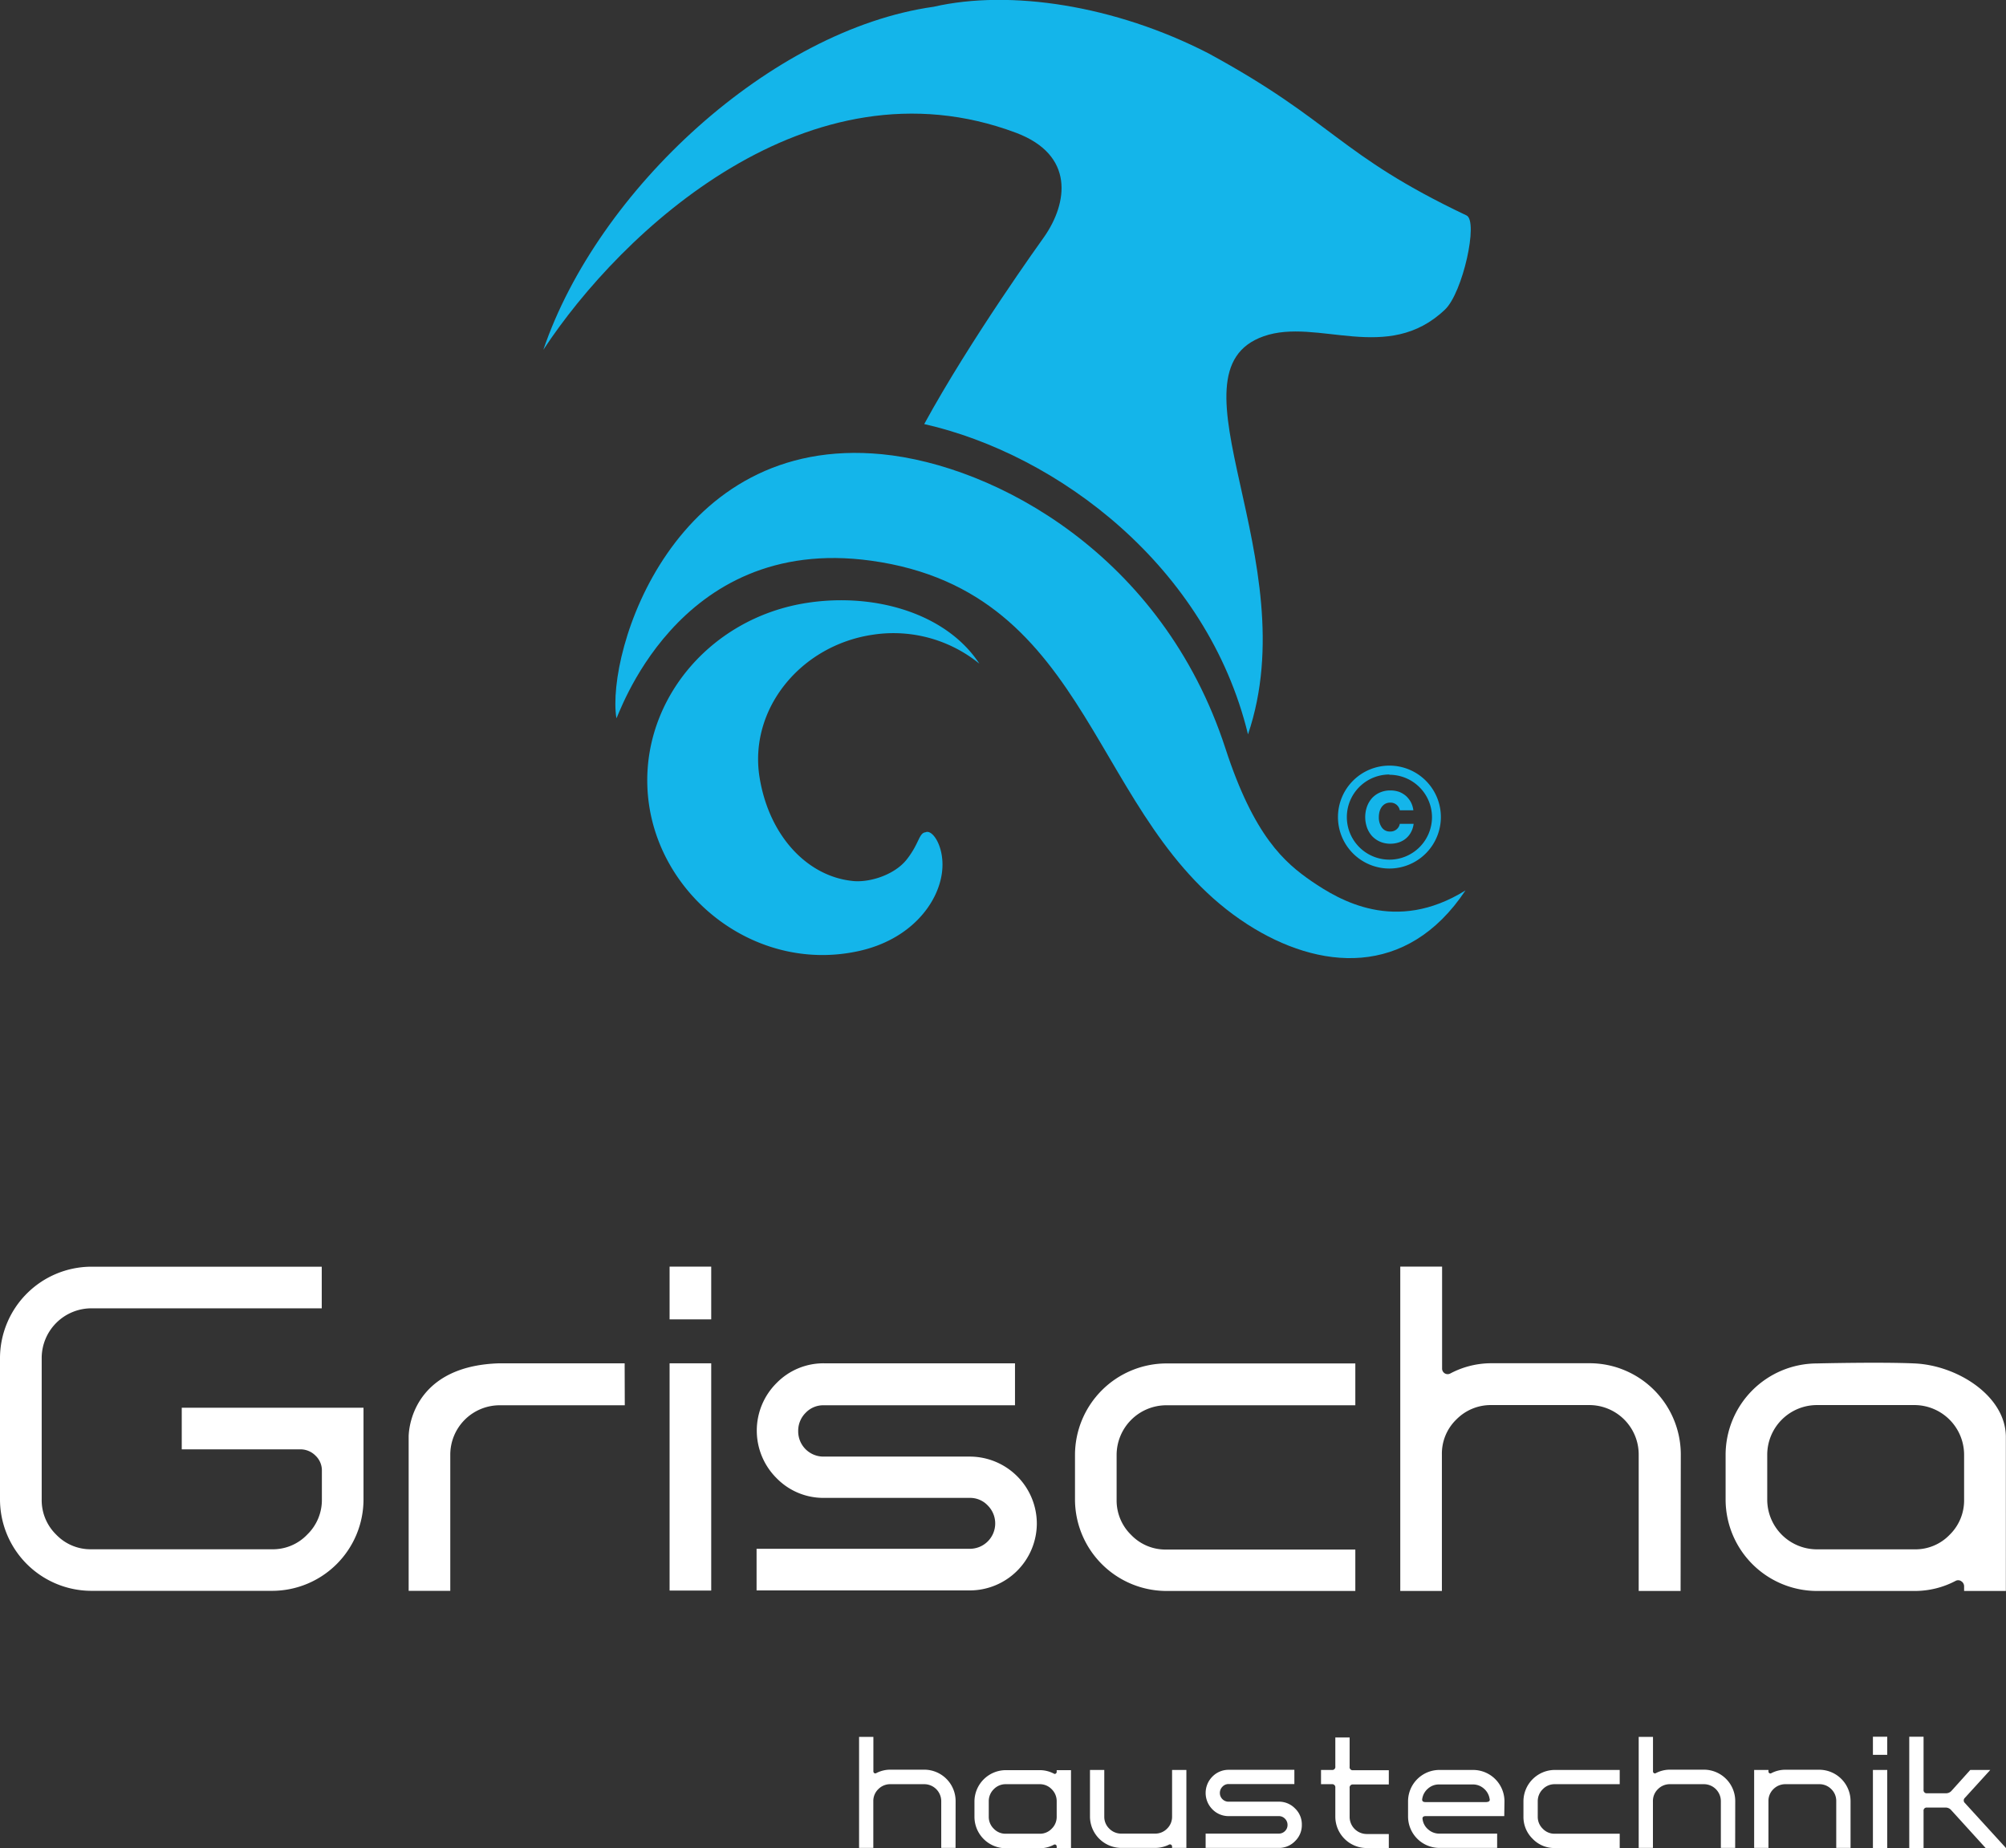 <svg id="Ebene_1" data-name="Ebene 1" xmlns="http://www.w3.org/2000/svg" viewBox="0 0 295.9 272.59"><rect x="0" y="0" width="295.9" height="272.59" fill="#333333" stroke="none"/><defs><style>.cls-1{fill:#fff;}.cls-2{fill:#14b5ea;}</style></defs><path class="cls-1" d="M400.23,393.29h-2.11v-6.88a2.51,2.51,0,0,0-2.51-2.52h-5a2.45,2.45,0,0,0-1.77.73,2.41,2.41,0,0,0-.74,1.78v6.89H386V376.91h2.11V382a.3.3,0,0,0,.14.26.28.28,0,0,0,.28,0,4.48,4.48,0,0,1,2.09-.51h5a4.63,4.63,0,0,1,4.62,4.62Z" transform="translate(-259.28 -120.72)"/><path class="cls-1" d="M417.26,393.31h-2.11v-.23a.3.3,0,0,0-.14-.26.29.29,0,0,0-.28,0,4.4,4.4,0,0,1-2.09.52h-5a4.64,4.64,0,0,1-4.62-4.62v-2.28a4.64,4.64,0,0,1,4.62-4.62h5a4.51,4.51,0,0,1,2.09.51.24.24,0,0,0,.28,0,.3.3,0,0,0,.14-.26v-.25h2.11Zm-2.11-4.62v-2.28a2.46,2.46,0,0,0-.74-1.78,2.42,2.42,0,0,0-1.77-.74h-5a2.42,2.42,0,0,0-1.77.74,2.46,2.46,0,0,0-.74,1.78v2.28a2.42,2.42,0,0,0,.74,1.77,2.38,2.38,0,0,0,1.77.74h5a2.38,2.38,0,0,0,1.77-.74A2.42,2.42,0,0,0,415.15,388.69Z" transform="translate(-259.28 -120.72)"/><path class="cls-1" d="M434.28,393.29h-2.11v-.21a.31.31,0,0,0-.42-.29,4.56,4.56,0,0,1-2.08.5h-5a4.64,4.64,0,0,1-4.61-4.62v-6.88h2.11v6.88a2.41,2.41,0,0,0,.73,1.77,2.45,2.45,0,0,0,1.77.74h5a2.43,2.43,0,0,0,1.77-.74,2.41,2.41,0,0,0,.73-1.77v-6.88h2.11Z" transform="translate(-259.28 -120.72)"/><path class="cls-1" d="M451.31,389.89a3.24,3.24,0,0,1-1,2.4,3.28,3.28,0,0,1-2.4,1H437.12v-2.11h10.79a1.26,1.26,0,0,0,.92-.38,1.23,1.23,0,0,0,.37-.91,1.26,1.26,0,0,0-.37-.9,1.23,1.23,0,0,0-.92-.39h-7.38a3.32,3.32,0,0,1-2.41-1,3.42,3.42,0,0,1,0-4.83,3.32,3.32,0,0,1,2.41-1h9.68v2.1h-9.7a1.21,1.21,0,0,0-.91.39,1.3,1.3,0,0,0-.38.93,1.25,1.25,0,0,0,.38.91,1.23,1.23,0,0,0,.91.37h7.4a3.29,3.29,0,0,1,2.4,1A3.24,3.24,0,0,1,451.31,389.89Z" transform="translate(-259.28 -120.72)"/><path class="cls-1" d="M464.14,393.31h-3.28a4.64,4.64,0,0,1-4.61-4.61v-4.29a.46.46,0,0,0-.51-.52h-1.6v-2.1h1.6a.45.45,0,0,0,.51-.52V377h2.11v4.31a.45.45,0,0,0,.51.52h5.27v2.1h-5.27a.46.46,0,0,0-.51.52v4.29a2.53,2.53,0,0,0,2.5,2.5h3.28Z" transform="translate(-259.28 -120.72)"/><path class="cls-1" d="M481.17,388.6H469.58c-.38,0-.53.17-.45.52a2.36,2.36,0,0,0,.85,1.47,2.42,2.42,0,0,0,1.61.59h8.53v2.11h-8.53a4.63,4.63,0,0,1-4.61-4.62V386.4a4.63,4.63,0,0,1,4.61-4.61h5a4.63,4.63,0,0,1,4.61,4.61ZM479,386a2.47,2.47,0,0,0-.86-1.48,2.4,2.4,0,0,0-1.6-.59h-5a2.4,2.4,0,0,0-1.6.59,2.47,2.47,0,0,0-.86,1.48c-.08.35.07.53.45.53h9C479,386.49,479.09,386.31,479,386Z" transform="translate(-259.28 -120.72)"/><path class="cls-1" d="M498.2,393.31h-9.58a4.43,4.43,0,0,1-3.26-1.36,4.49,4.49,0,0,1-1.36-3.26v-2.28a4.64,4.64,0,0,1,4.62-4.62h9.58v2.1h-9.58a2.42,2.42,0,0,0-1.77.74,2.46,2.46,0,0,0-.74,1.78v2.28a2.42,2.42,0,0,0,.74,1.77,2.38,2.38,0,0,0,1.77.74h9.58Z" transform="translate(-259.28 -120.72)"/><path class="cls-1" d="M515.23,393.29h-2.11v-6.88a2.51,2.51,0,0,0-2.51-2.52h-5a2.45,2.45,0,0,0-1.77.73,2.41,2.41,0,0,0-.74,1.78v6.89H501V376.91h2.11V382a.3.3,0,0,0,.14.26.28.28,0,0,0,.28,0,4.48,4.48,0,0,1,2.09-.51h5a4.63,4.63,0,0,1,4.62,4.62Z" transform="translate(-259.28 -120.72)"/><path class="cls-1" d="M532.25,393.29h-2.11v-6.88a2.42,2.42,0,0,0-.73-1.79,2.46,2.46,0,0,0-1.77-.73h-5a2.48,2.48,0,0,0-1.77.73,2.4,2.4,0,0,0-.73,1.78v6.89h-2.11v-11.5h2.11V382a.29.29,0,0,0,.14.27.28.28,0,0,0,.28,0,4.44,4.44,0,0,1,2.08-.51h5a4.63,4.63,0,0,1,4.61,4.62Z" transform="translate(-259.28 -120.72)"/><path class="cls-1" d="M537.66,379.56h-2.11v-2.67h2.11Zm0,13.75h-2.11V381.79h2.11Z" transform="translate(-259.28 -120.72)"/><path class="cls-1" d="M555.18,393.31h-3l-5.09-5.6a1.05,1.05,0,0,0-.84-.37h-2.72a.45.45,0,0,0-.51.51v5.46h-2.11V376.89h2.11v7.82a.46.46,0,0,0,.52.52h2.76a1.07,1.07,0,0,0,.85-.37l2.76-3.07h2.95l-3.75,4.12a.51.51,0,0,0,0,.75Z" transform="translate(-259.28 -120.72)"/><path class="cls-1" d="M312.9,341.87a13.49,13.49,0,0,1-13.5,13.5H272.72a13.5,13.5,0,0,1-13.44-13.5V321a13.52,13.52,0,0,1,13.46-13.44h34v6.14h-34a7.34,7.34,0,0,0-7.31,7.3v20.88a7.1,7.1,0,0,0,2.15,5.21,7,7,0,0,0,5.15,2.15H299.4a7,7,0,0,0,5.21-2.18,7.09,7.09,0,0,0,2.15-5.18V337.7a3,3,0,0,0-.95-2.28,3.12,3.12,0,0,0-2.25-.92H286.09v-6.14H312.9Z" transform="translate(-259.28 -120.72)"/><path class="cls-1" d="M364.19,315.33h-6.14v-7.78h6.14Zm0,40h-6.14V321.81h6.14Z" transform="translate(-259.28 -120.72)"/><path class="cls-1" d="M412.22,345.41a9.9,9.9,0,0,1-9.89,9.9H370.88v-6.14h31.45a3.74,3.74,0,0,0,2.66-6.38,3.57,3.57,0,0,0-2.66-1.13H380.84a9.63,9.63,0,0,1-7-2.9,9.89,9.89,0,0,1,0-14.05,9.67,9.67,0,0,1,7-2.9H409V328H380.78a3.58,3.58,0,0,0-2.67,1.12,3.73,3.73,0,0,0-1.09,2.7,3.72,3.72,0,0,0,3.76,3.75h21.53a9.9,9.9,0,0,1,9.91,9.89Z" transform="translate(-259.28 -120.72)"/><path class="cls-1" d="M459.2,355.39H431.29a13.52,13.52,0,0,1-13.44-13.46V335.3a13.52,13.52,0,0,1,13.44-13.47H459.2V328H431.29a7.34,7.34,0,0,0-7.3,7.32v6.64a7.08,7.08,0,0,0,2.15,5.17,7,7,0,0,0,5.15,2.15H459.2Z" transform="translate(-259.28 -120.72)"/><path class="cls-1" d="M507.18,355.39H501v-20.1a7.29,7.29,0,0,0-7.3-7.32H479.28a7.1,7.1,0,0,0-5.16,2.11,7,7,0,0,0-2.15,5.19v20.12h-6.14V307.55H472v15a.82.82,0,0,0,1.23.75,12.93,12.93,0,0,1,6.08-1.5h14.46a13.47,13.47,0,0,1,13.44,13.47Z" transform="translate(-259.28 -120.72)"/><path class="cls-1" d="M351.42,321.81H333c-11.57.31-13.36,8-13.44,10.77,0,.59,0,22.79,0,22.79h6.14v-20.1A7.29,7.29,0,0,1,333,328h18.44Z" transform="translate(-259.28 -120.72)"/><path class="cls-1" d="M555.16,355.39H549v-.68a.87.87,0,0,0-.41-.75.79.79,0,0,0-.82-.07,12.89,12.89,0,0,1-6.07,1.5H527.26a13.5,13.5,0,0,1-13.44-13.46V335.3a13.5,13.5,0,0,1,13.44-13.47s9.45-.23,14.46,0c6.28.29,13.37,4.77,13.44,10.77ZM549,341.93v-6.64a7.34,7.34,0,0,0-7.3-7.32H527.26a7.34,7.34,0,0,0-7.3,7.32v6.64a7.34,7.34,0,0,0,7.3,7.32h14.46a7,7,0,0,0,5.15-2.15A7.08,7.08,0,0,0,549,341.93Z" transform="translate(-259.28 -120.72)"/><path class="cls-2" d="M452.79,250.73c-4-2.75-8.53-6.63-12.76-19.65-9.31-28.57-34-41.73-50.64-43.36-30.76-3-40.71,29.11-39.19,38.92.09.58,8.59-27.21,37.55-23.22C421,208,419.91,242,443.28,257.06c10.54,6.78,23.51,8,32.17-5C465.09,258.49,456.82,253.47,452.79,250.73Z" transform="translate(-259.28 -120.72)"/><path class="cls-2" d="M384.84,250.64c-6.49-.76-12.09-6.58-13.51-15.2-1.65-10.06,6-19.53,16.71-21.1a20.08,20.08,0,0,1,15.7,4.27c-4.82-7.36-15.27-10.46-25.19-9C363.49,211.81,353,225.1,355,239.29s16.17,25,31,21.7c7.49-1.66,11.6-6.89,12.22-11.51.5-3.67-1.35-6.49-2.41-6-1,.11-.91,1.63-2.77,4S387.31,251,384.84,250.64Z" transform="translate(-259.28 -120.72)"/><path class="cls-2" d="M472.44,166.37c-8.48,8.11-18.82,1.16-26.76,3.95-15,5.28,6.42,33-2.31,58.72-6-24.74-28-41.29-47.76-45.77,6.88-12.59,17.26-27,17.74-27.68,3.4-4.92,4.51-12-4.19-15.28-30.56-11.48-58.27,14.54-69.73,32,8-23.56,33.58-47.21,57.56-50.59,11.31-2.59,26.77-.21,40.51,6.85,18.71,10.16,19.05,14.88,38.11,23.93C477.38,153.36,475.05,163.87,472.44,166.37Z" transform="translate(-259.28 -120.72)"/><path class="cls-2" d="M464.23,248.83a7.59,7.59,0,1,1,7.59-7.59A7.6,7.6,0,0,1,464.23,248.83Zm0-13.87a6.28,6.28,0,1,0,6.28,6.28A6.28,6.28,0,0,0,464.23,235Z" transform="translate(-259.28 -120.72)"/><path class="cls-2" d="M467.8,242.24a3.41,3.41,0,0,1-.35,1.16,3.11,3.11,0,0,1-1.76,1.55,3.91,3.91,0,0,1-1.31.22,3.78,3.78,0,0,1-1.58-.32,3.6,3.6,0,0,1-1.17-.85,3.86,3.86,0,0,1-.72-1.25,4.7,4.7,0,0,1-.25-1.52,4.63,4.63,0,0,1,.25-1.5,3.86,3.86,0,0,1,.72-1.25,3.46,3.46,0,0,1,1.17-.85,3.78,3.78,0,0,1,1.58-.32,3.91,3.91,0,0,1,1.31.22,3.48,3.48,0,0,1,1,.61,3.63,3.63,0,0,1,.72.93,3.53,3.53,0,0,1,.35,1.17h-2a1.38,1.38,0,0,0-1.41-1.13,1.49,1.49,0,0,0-.75.18,1.59,1.59,0,0,0-.52.48,2,2,0,0,0-.31.68,3,3,0,0,0-.1.78,2.54,2.54,0,0,0,.43,1.53,1.41,1.41,0,0,0,1.25.61,1.38,1.38,0,0,0,1.41-1.13Z" transform="translate(-259.28 -120.72)"/></svg>